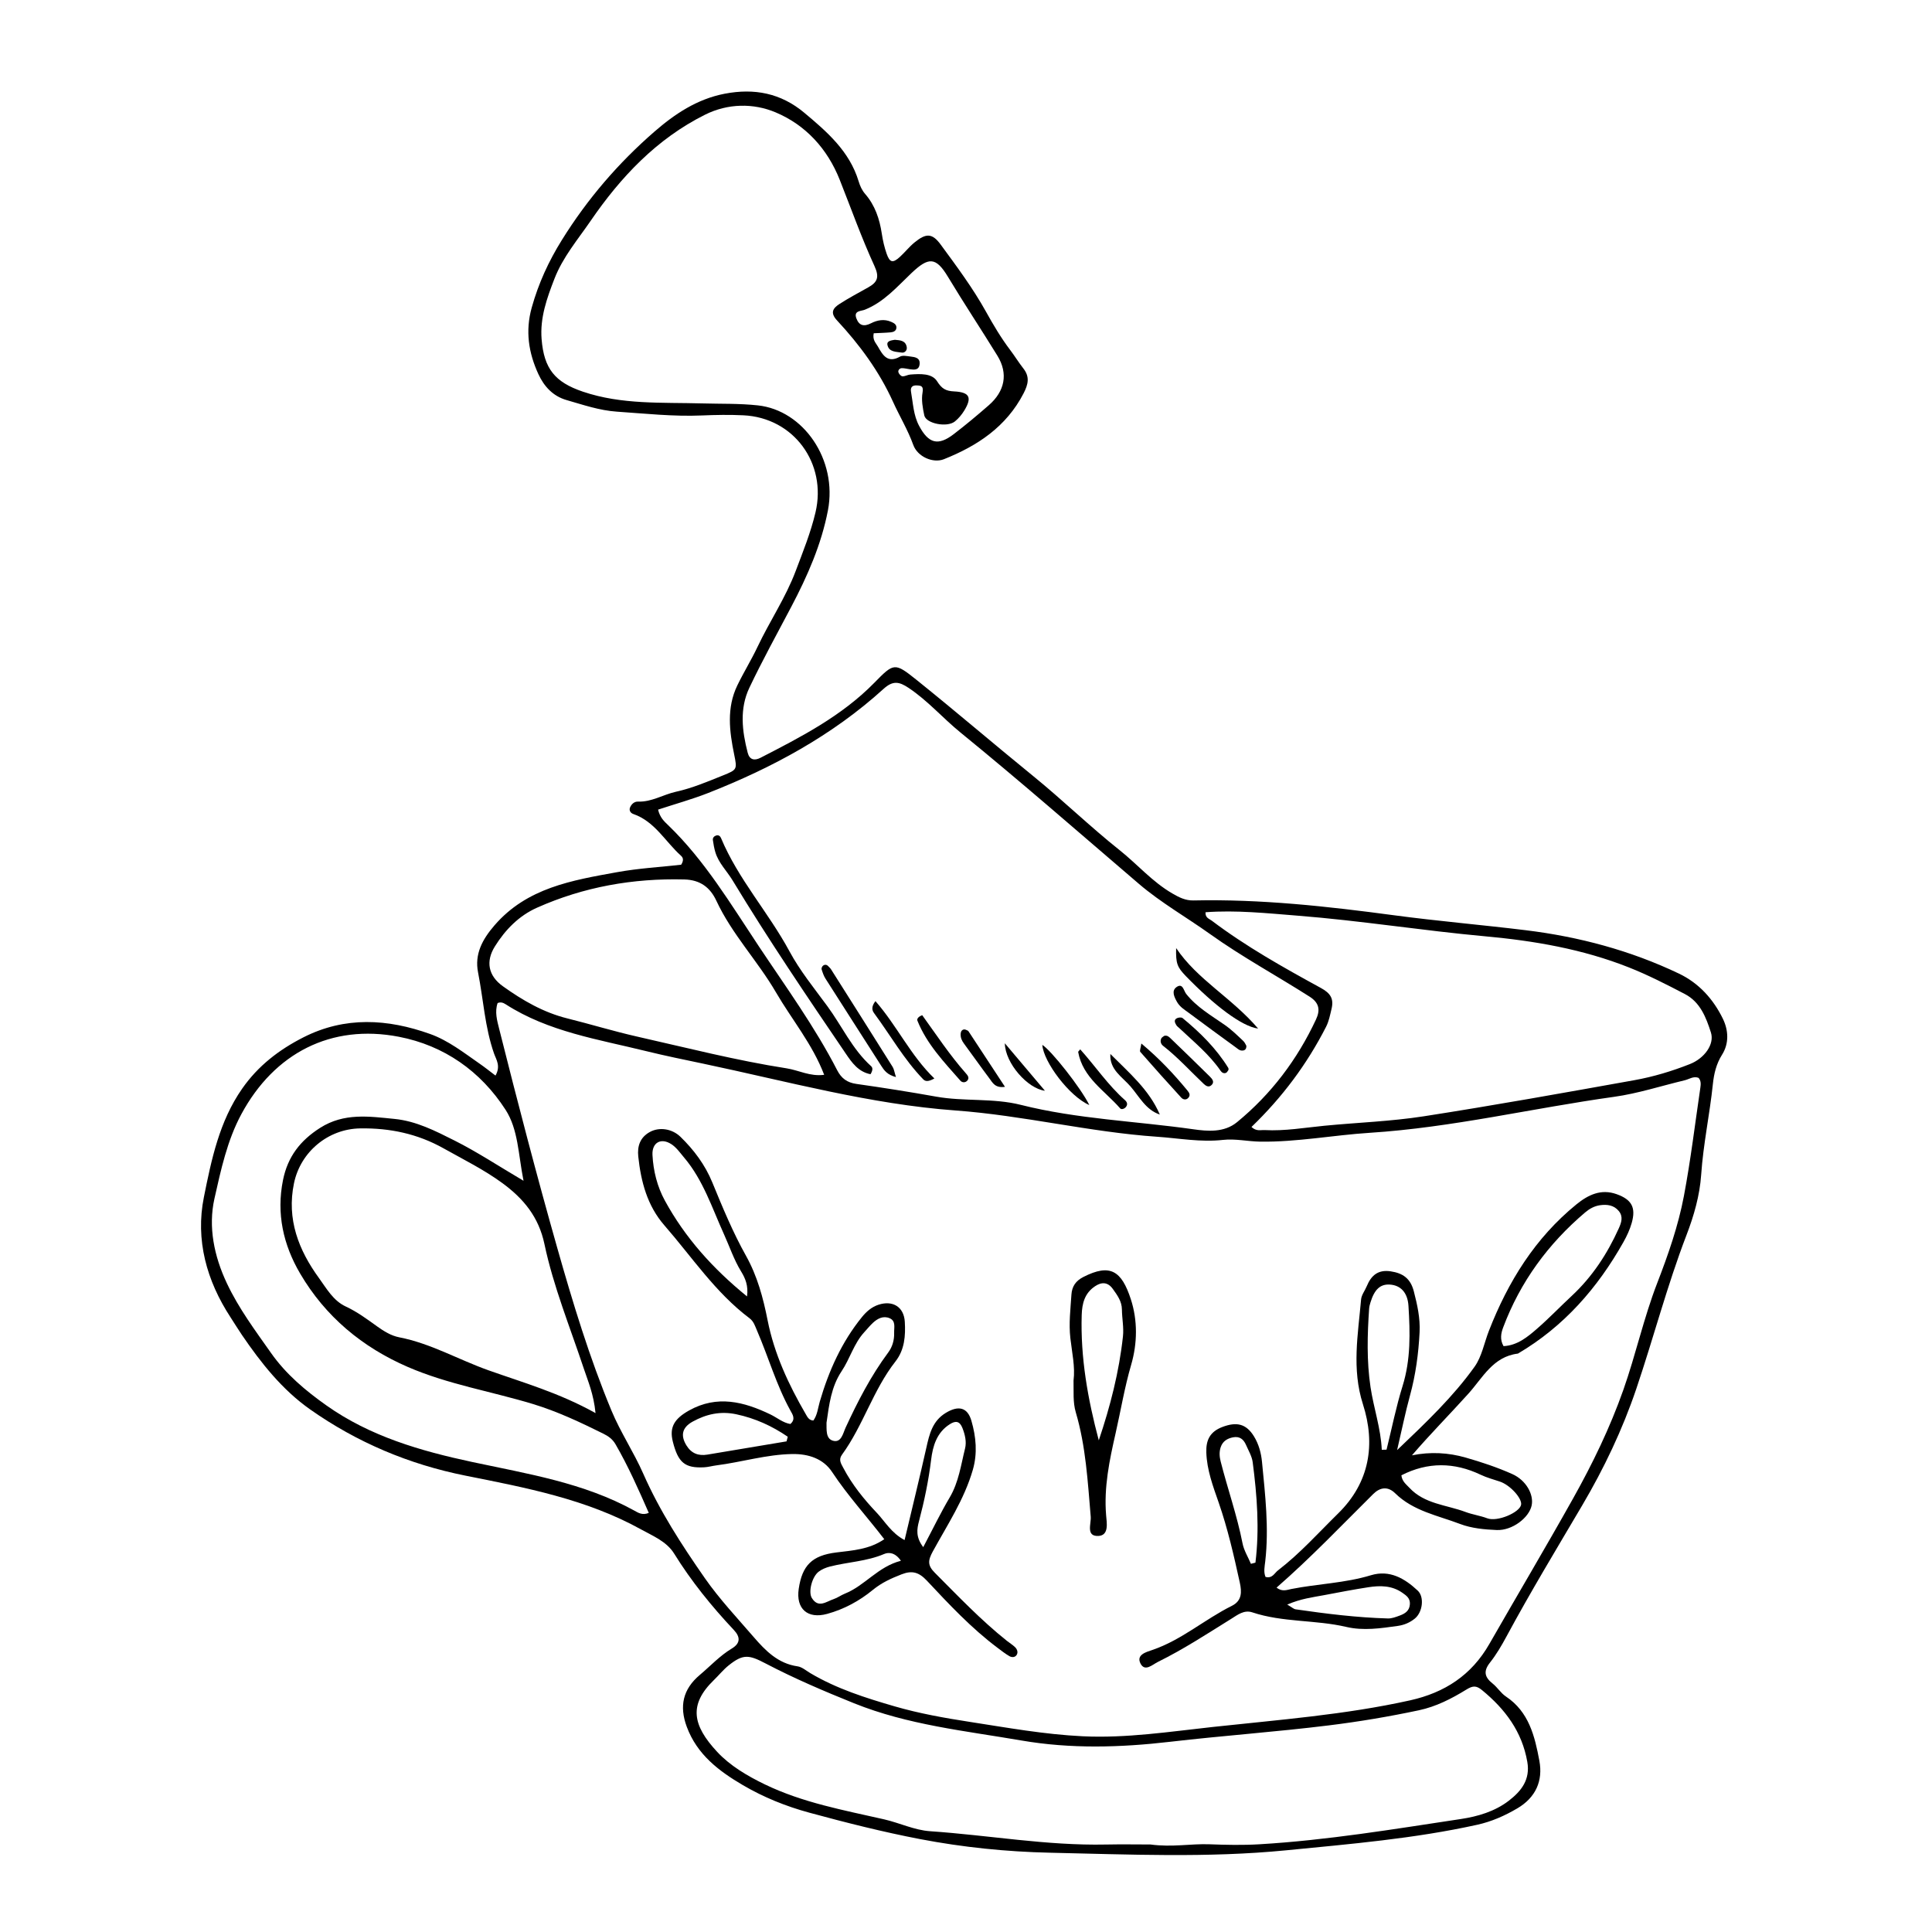 <?xml version="1.0" encoding="UTF-8"?>
<!-- Uploaded to: SVG Repo, www.svgrepo.com, Generator: SVG Repo Mixer Tools -->
<svg fill="#000000" width="800px" height="800px" version="1.1" viewBox="144 144 512 512" xmlns="http://www.w3.org/2000/svg">
 <g>
  <path d="m275.31 429.04c1.445-2.547 0.184-4.231-0.387-5.852-2.441-6.973-2.82-14.336-4.234-21.496-0.957-4.844 1.133-8.73 4.348-12.457 8.605-9.973 20.566-11.938 32.43-14.09 5.731-1.039 11.594-1.371 17.043-1.984 0.777-1.211 0.496-1.902-0.047-2.387-4.164-3.738-6.926-9.082-12.637-11.059-0.812-0.281-1.152-1.027-0.855-1.738 0.355-0.852 1.109-1.582 2.106-1.543 3.629 0.133 6.676-1.867 10.055-2.613 4.328-0.957 8.379-2.684 12.457-4.324 3.766-1.516 3.789-1.582 2.977-5.535-1.273-6.188-2.047-12.359 0.832-18.32 1.672-3.457 3.707-6.742 5.352-10.211 3.211-6.785 7.461-13.051 10.113-20.102 1.926-5.121 3.984-10.16 5.254-15.551 3.051-12.938-5.734-25.082-19.109-25.719-3.66-0.176-7.344-0.113-11.008 0.043-7.539 0.32-15.016-0.5-22.512-1.008-4.629-0.312-8.953-1.812-13.348-3.074-3.625-1.043-5.969-3.633-7.465-6.879-2.594-5.633-3.504-11.402-1.758-17.641 1.797-6.422 4.457-12.227 8-17.922 6.75-10.852 14.941-20.367 24.5-28.68 5.367-4.668 11.301-8.648 18.621-10.059 7.879-1.516 14.898-0.156 21.105 5.039 6.059 5.07 12 10.219 14.406 18.18 0.371 1.223 0.859 2.336 1.742 3.359 2.594 2.996 3.809 6.613 4.394 10.5 0.273 1.805 0.684 3.617 1.289 5.34 0.828 2.359 1.645 2.519 3.492 0.836 1.355-1.234 2.5-2.711 3.914-3.859 3.035-2.469 4.66-2.492 6.922 0.594 4.223 5.754 8.523 11.523 11.98 17.742 1.969 3.539 3.988 6.957 6.418 10.168 1.215 1.605 2.269 3.332 3.508 4.914 1.746 2.223 1.281 4.207 0.059 6.578-4.578 8.863-12.223 13.922-21.117 17.465-2.867 1.141-6.988-0.637-8.125-3.793-1.441-4-3.633-7.594-5.367-11.426-3.652-8.07-8.84-15.109-14.824-21.547-1.93-2.074-1.066-3.273 0.637-4.371 2.457-1.582 5.051-2.957 7.602-4.387 2.406-1.348 3.055-2.652 1.688-5.633-3.434-7.473-6.195-15.258-9.234-22.914-3.269-8.23-9.051-14.52-16.992-17.852-5.871-2.465-12.637-2.402-18.707 0.633-12.82 6.406-22.359 16.539-30.305 28.129-3.391 4.949-7.371 9.605-9.594 15.352-2 5.164-3.848 10.316-3.398 15.984 0.625 7.848 3.535 11.414 10.941 13.926 10.305 3.496 20.988 2.812 31.586 3.113 4.93 0.141 9.828-0.012 14.793 0.523 12.074 1.301 21.133 14.422 18.562 27.82-1.742 9.066-5.434 17.418-9.707 25.539-3.754 7.137-7.66 14.203-11.117 21.48-2.633 5.543-1.934 11.438-0.441 17.211 0.484 1.879 1.785 2.164 3.391 1.34 10.766-5.535 21.527-11.066 30.152-19.863 5.18-5.281 5.379-5.453 11.16-0.816 10.418 8.359 20.559 17.066 30.922 25.492 7.82 6.356 15.047 13.387 22.945 19.672 4.703 3.742 8.664 8.395 13.973 11.473 1.797 1.043 3.461 1.895 5.598 1.848 17.836-0.391 35.488 1.562 53.133 3.926 11.621 1.555 23.316 2.543 34.953 3.969 14.102 1.727 27.703 5.356 40.559 11.488 5.316 2.535 9.137 6.801 11.66 11.992 1.445 2.977 1.691 6.465-0.23 9.508-1.531 2.426-2.148 5.062-2.434 7.797-0.836 8.023-2.547 15.922-3.098 24-0.375 5.492-1.922 10.879-3.894 16.008-5.129 13.363-8.723 27.215-13.305 40.75-3.668 10.836-8.559 21.078-14.312 30.844-6.785 11.52-13.711 22.949-20.055 34.723-1.301 2.414-2.703 4.82-4.398 6.965-1.801 2.273-1.449 3.856 0.684 5.547 1.281 1.02 2.188 2.551 3.531 3.445 6.117 4.066 7.656 10.547 8.867 17.027 0.996 5.332-0.969 9.742-5.82 12.605-3.34 1.969-6.844 3.519-10.645 4.359-16.684 3.684-33.664 5.102-50.625 6.769-20.879 2.051-41.781 1.09-62.652 0.637-11.48-0.25-23.066-1.438-34.34-3.598-9.832-1.883-19.629-4.356-29.348-7-6.273-1.707-12.137-4.078-17.652-7.312-6.359-3.731-12.145-8.094-14.875-15.492-1.988-5.387-1.055-9.91 3.477-13.719 2.801-2.356 5.305-5.086 8.469-6.988 2.394-1.438 2.223-3.121 0.551-4.902-5.894-6.269-11.281-12.914-15.832-20.254-1.984-3.199-5.527-4.621-8.758-6.406-14.527-8.043-30.57-11.062-46.555-14.254-14.957-2.988-28.719-8.801-41.145-17.543-7.406-5.211-13.012-12.301-18.094-19.754-1.031-1.512-1.977-3.086-2.981-4.617-6.379-9.742-9.367-20.566-7.09-31.887 1.996-9.93 4.082-20.074 10.145-28.762 4.219-6.047 9.758-10.297 16.203-13.578 11.051-5.625 22.348-4.922 33.594-0.906 4.828 1.723 8.938 4.961 13.145 7.883 1.324 0.91 2.582 1.926 4.191 3.141zm0.559-19.215c-0.797 2.328-0.145 4.602 0.434 6.906 4.867 19.363 9.902 38.684 15.352 57.895 4.152 14.633 8.562 29.188 14.406 43.234 2.383 5.731 5.898 10.98 8.402 16.668 4.359 9.898 10.203 18.91 16.332 27.707 3.856 5.531 8.535 10.496 12.957 15.617 3.129 3.625 6.453 7.008 11.605 7.746 1.184 0.168 2.266 1.137 3.363 1.789 6.984 4.152 14.691 6.586 22.387 8.82 6.469 1.879 13.168 3.07 19.836 4.102 9.941 1.535 19.832 3.332 29.949 3.82 11.641 0.559 23.078-1.223 34.512-2.465 17.473-1.898 35.055-3.223 52.293-7.055 9.18-2.043 16.27-6.684 20.98-14.914 7.367-12.867 14.941-25.617 22.188-38.555 5.18-9.246 9.793-18.75 13.344-28.82 3.293-9.344 5.391-19.035 8.965-28.281 2.906-7.516 5.582-15.168 7.078-23.082 1.797-9.512 2.949-19.145 4.363-28.73 0.133-0.898 0.195-1.832-0.48-2.586-1.367-0.523-2.473 0.359-3.688 0.648-6.234 1.488-12.395 3.504-18.715 4.383-21.598 3.008-42.887 8.133-64.719 9.531-9.691 0.621-19.289 2.481-29.035 2.344-3.289-0.047-6.625-0.828-9.852-0.465-5.926 0.668-11.68-0.434-17.508-0.836-17.926-1.234-35.414-5.648-53.355-6.957-22.734-1.656-44.727-7.746-66.949-12.418-5.023-1.055-10.055-2.078-15.039-3.305-12.754-3.148-25.91-5.113-37.277-12.43-0.633-0.402-1.289-0.664-2.129-0.312zm42.527-51.266c0.496 2.121 1.648 3.137 2.672 4.121 9.73 9.383 16.586 20.914 23.984 32.031 7.191 10.809 14.848 21.332 20.812 32.914 1.098 2.137 2.621 3.273 5.062 3.621 7.07 1.004 14.133 2.117 21.164 3.375 7.426 1.328 15.066 0.324 22.418 2.176 15 3.777 30.461 4.301 45.688 6.465 3.863 0.551 8.215 0.926 11.629-1.875 9.062-7.438 15.965-16.594 20.922-27.203 1.125-2.406 0.969-4.363-1.676-6.051-8.758-5.582-17.91-10.535-26.379-16.586-6.254-4.469-13.023-8.316-18.836-13.285-15.73-13.449-31.301-27.094-47.348-40.164-4.684-3.816-8.648-8.426-13.727-11.805-2.5-1.664-4.148-1.988-6.633 0.27-13.609 12.355-29.531 20.93-46.527 27.609-4.227 1.652-8.617 2.871-13.227 4.387zm130.5 274.25c5.758 0.781 10.684-0.242 15.633-0.055 4.394 0.168 8.816 0.262 13.203 0 17.953-1.062 35.684-4.019 53.438-6.699 4.473-0.676 8.996-2 12.707-4.867 3.289-2.543 5.695-5.562 4.875-10.27-1.398-8.035-5.867-13.977-11.992-19.008-1.574-1.289-2.473-1.191-4.188-0.137-3.894 2.398-8.004 4.504-12.551 5.469-7.887 1.672-15.828 3.012-23.832 4-14.012 1.734-28.105 2.723-42.117 4.352-13.211 1.535-26.324 1.902-39.402-0.348-14.926-2.566-30.035-4.102-44.352-9.867-7.961-3.207-15.816-6.559-23.391-10.523-4.41-2.305-5.949-2.629-9.855 0.516-1.414 1.141-2.578 2.594-3.891 3.867-6.699 6.504-5.695 11.965 0.887 19.035 3.402 3.656 7.945 6.352 12.652 8.625 10.039 4.844 20.867 6.809 31.555 9.242 4.117 0.938 8.027 2.867 12.203 3.152 15.531 1.059 30.93 3.852 46.562 3.527 4.227-0.086 8.449-0.012 11.855-0.012zm26.754-190.15c1.316 1.227 2.449 0.766 3.492 0.824 5.34 0.297 10.59-0.641 15.875-1.152 8.758-0.848 17.594-1.148 26.27-2.496 18.648-2.898 37.23-6.238 55.809-9.57 5.035-0.902 9.977-2.387 14.754-4.277 3.856-1.523 6.559-5.258 5.559-8.371-1.277-3.984-2.828-8.059-6.898-10.184-4.863-2.535-9.738-5.039-14.859-7.066-12.227-4.844-25.086-7.055-38.008-8.23-16.621-1.512-33.098-4.164-49.73-5.473-8.137-0.641-16.266-1.516-24.441-0.91-0.105 1.484 0.973 1.719 1.648 2.227 9.074 6.859 18.977 12.402 28.922 17.84 2.523 1.379 3.492 2.816 2.82 5.578-0.391 1.605-0.676 3.211-1.438 4.707-5.043 9.879-11.57 18.652-19.773 26.555zm-192.91 14.258c-1.402-7.027-1.398-13.609-4.758-18.809-6.609-10.238-16.301-17.039-28.266-19.352-17.98-3.477-33.023 4.34-41.738 20.477-3.766 6.969-5.445 14.832-7.148 22.406-1.68 7.473-0.117 15.223 3.301 22.465 3.152 6.68 7.504 12.496 11.707 18.469 3.977 5.648 9.16 9.984 14.684 13.895 11.594 8.203 24.941 12.047 38.621 14.977 14.648 3.137 29.531 5.481 42.922 12.863 0.992 0.547 2.176 1.355 3.867 0.621-2.723-6.211-5.43-12.34-8.809-18.176-0.805-1.391-1.922-2.16-3.234-2.812-6.074-3.008-12.176-5.898-18.715-7.879-11.012-3.332-22.469-5.199-33.086-9.797-12.098-5.238-21.867-13.371-28.555-24.773-4.457-7.602-6.336-15.875-4.527-24.793 1.246-6.148 4.543-10.441 9.84-13.809 6.34-4.031 12.977-3.027 19.699-2.363 5.766 0.57 10.785 3.156 15.883 5.715 6.008 3.016 11.617 6.731 18.312 10.676zm19.082 61.57c-0.508-5.121-2-8.457-3.137-11.879-3.633-10.93-8.023-21.648-10.406-32.93-1.512-7.156-5.508-12.008-11.137-16.137-4.902-3.59-10.297-6.242-15.555-9.195-6.941-3.898-14.277-5.43-22.125-5.309-8.508 0.129-15.824 6.203-17.555 14.551-1.973 9.52 1.234 17.711 6.641 25.137 1.984 2.727 3.75 5.969 7.086 7.516 3.008 1.395 5.637 3.348 8.305 5.266 1.789 1.285 3.699 2.477 5.875 2.898 8.34 1.621 15.691 5.914 23.594 8.723 9.238 3.285 18.727 5.957 28.414 11.359zm60.594-89.648c-3.121-8.168-8.582-14.645-12.77-21.844-4.856-8.344-11.672-15.418-15.797-24.273-1.629-3.5-4.234-5.551-8.516-5.656-13.582-0.344-26.625 1.961-39.02 7.484-4.781 2.129-8.406 5.828-11.172 10.273-2.465 3.961-1.766 7.758 2.125 10.543 5.219 3.734 10.73 6.941 17.066 8.52 6.203 1.543 12.328 3.426 18.562 4.832 13.164 2.969 26.25 6.328 39.602 8.41 3.191 0.5 6.18 2.211 9.918 1.711zm13.129-196.52c-0.359 1.812 0.578 2.582 1.102 3.508 1.301 2.309 2.586 4.531 5.883 2.676 0.688-0.387 1.797-0.133 2.691-0.027 1.281 0.152 2.742 0.332 2.469 2.172-0.227 1.512-1.465 1.344-2.574 1.207-0.723-0.086-1.441-0.312-2.156-0.285-0.566 0.023-1.035 0.566-0.863 1.109 0.137 0.438 0.676 1.023 1.059 1.047 0.684 0.039 1.379-0.418 2.082-0.469 2.59-0.195 5.742-0.371 7.098 1.781 1.27 2.016 2.34 2.582 4.512 2.691 4.137 0.203 4.812 1.613 2.676 5.102-0.648 1.059-1.5 2.07-2.461 2.852-2.059 1.68-7.656 0.59-8.117-1.598-0.418-1.977-0.812-4.121-0.461-6.055 0.324-1.793-0.453-1.848-1.586-1.891-1.086-0.043-1.684 0.473-1.469 1.688 0.547 3.051 0.629 6.188 2.144 9.031 2.488 4.672 5.008 5.383 9.148 2.215 3.195-2.445 6.289-5.035 9.324-7.684 4.238-3.695 5.199-8.367 2.277-13.121-4.309-7.004-8.859-13.848-13.102-20.902-3.203-5.328-5.141-5.293-9.664-1-3.828 3.633-7.285 7.688-12.387 9.719-0.984 0.391-2.996 0.215-2.223 2.285 0.715 1.918 1.988 2.273 3.91 1.289 1.625-0.832 3.484-1.18 5.316-0.367 0.664 0.293 1.387 0.641 1.387 1.48 0 0.898-0.75 1.23-1.484 1.301-1.445 0.137-2.902 0.164-4.531 0.246z"/>
  <path d="m482.3 564.74c1.504 1.164 2.762 0.594 3.918 0.363 7-1.383 14.195-1.551 21.09-3.648 4.949-1.504 8.938 0.832 12.406 4.078 1.789 1.672 1.312 5.703-0.758 7.394-1.281 1.047-2.797 1.711-4.484 1.949-4.555 0.648-9.172 1.332-13.68 0.277-8.215-1.922-16.824-1.168-24.91-3.859-2.18-0.727-3.887 0.648-5.586 1.707-6.379 3.965-12.664 8.086-19.414 11.41-1.488 0.734-3.492 2.742-4.656 0.406-1.133-2.277 1.473-2.988 3.121-3.547 7.754-2.625 13.895-8.121 21.102-11.703 2.727-1.355 2.648-3.723 2.113-6.152-1.566-7.152-3.195-14.293-5.602-21.227-1.504-4.324-3.121-8.605-3.273-13.273-0.109-3.281 0.961-5.516 4.305-6.769 3.711-1.395 6.25-0.863 8.328 2.512 1.277 2.074 1.898 4.422 2.125 6.777 0.848 8.738 1.867 17.484 0.863 26.289-0.16 1.418-0.488 2.836 0.062 4.172 1.801 0.5 2.367-1.004 3.305-1.727 5.844-4.481 10.738-9.977 15.969-15.113 8.355-8.203 9.934-18.348 6.547-28.922-3.004-9.387-1.293-18.5-0.492-27.75 0.105-1.203 1.008-2.328 1.496-3.508 1.172-2.836 2.957-4.461 6.332-3.961 3.246 0.484 5.269 1.871 6.156 5.32 0.91 3.535 1.715 7.098 1.523 10.836-0.293 5.699-1.043 11.293-2.559 16.809-1.203 4.379-2.102 8.84-3.402 14.418 7.887-7.516 14.895-14.211 20.527-22.094 1.934-2.707 2.562-6.344 3.812-9.543 5.074-13 12.223-24.57 23.184-33.488 3.109-2.531 6.523-4.176 10.633-2.711 4.043 1.441 5.18 3.559 4.016 7.652-0.496 1.742-1.281 3.441-2.176 5.027-6.856 12.188-15.801 22.418-27.977 29.578-6.613 0.805-9.305 6.379-13.148 10.645-4.887 5.426-10.031 10.613-14.938 16.316 4.902-0.984 9.645-0.723 14.246 0.598 4.188 1.199 8.359 2.586 12.332 4.359 3.719 1.66 5.746 5.457 5.148 8.32-0.684 3.262-5.141 6.684-9.234 6.519-3.266-0.133-6.699-0.453-9.711-1.598-5.922-2.254-12.422-3.422-17.215-8.133-1.957-1.926-4.023-1.602-5.828 0.188-8.418 8.348-16.59 16.938-25.617 24.805zm60.152-64c3.656-0.188 6.348-2.41 8.914-4.648 3.168-2.758 6.082-5.805 9.16-8.668 5.441-5.062 9.414-11.133 12.457-17.867 0.715-1.582 1.234-3.133 0.016-4.621-1.293-1.574-3.113-1.812-5.008-1.535-1.484 0.219-2.769 0.938-3.902 1.898-9.816 8.328-17.199 18.406-21.734 30.488-0.562 1.504-0.918 3.172 0.098 4.953zm-32.266 27.469c0.422-0.012 0.844-0.02 1.262-0.031 1.395-5.633 2.527-11.344 4.25-16.871 2.184-7.012 2.008-14.117 1.559-21.25-0.223-3.566-2.121-5.438-4.894-5.629-2.543-0.176-4.113 1.246-5.172 4.719-0.16 0.523-0.312 1.066-0.352 1.609-0.488 6.953-0.668 13.945 0.359 20.82 0.832 5.555 2.731 10.938 2.988 16.633zm5.195 6.762c0.191 1.637 1.246 2.359 2.106 3.289 4.023 4.344 9.824 4.527 14.879 6.426 1.863 0.699 3.867 0.965 5.769 1.68 2.684 1.012 8.551-1.52 8.969-3.574 0.332-1.629-2.824-5.215-5.621-6.156-1.719-0.578-3.434-1.023-5.117-1.824-6.961-3.312-13.977-3.418-20.984 0.16zm-39.875 23.457c0.398-0.102 0.797-0.207 1.195-0.309 1.102-8.887 0.43-17.762-0.723-26.609-0.207-1.582-1.113-3.086-1.773-4.598-0.645-1.477-1.68-2.348-3.449-2.004-1.562 0.305-2.734 1.066-3.254 2.594-0.422 1.242-0.34 2.519-0.016 3.793 1.844 7.262 4.356 14.34 5.801 21.719 0.367 1.879 1.461 3.613 2.219 5.414zm9.625 10.801c1.27 0.738 1.711 1.184 2.211 1.258 8.117 1.18 16.254 2.191 24.465 2.422 1.043 0.031 2.137-0.398 3.148-0.77 1.406-0.52 2.598-1.273 2.684-3.062 0.074-1.562-0.969-2.254-2.019-2.988-2.746-1.922-5.844-1.941-8.953-1.461-3.961 0.609-7.898 1.371-11.836 2.117-2.996 0.562-6.055 0.914-9.699 2.484z"/>
  <path d="m378.34 551.9c-4.609-6.004-9.684-11.531-13.832-17.812-2.281-3.457-6.164-4.832-10.574-4.754-6.852 0.121-13.375 2.148-20.086 3.004-1.09 0.141-2.164 0.457-3.254 0.512-5.094 0.258-6.875-1.227-8.285-6.793-0.957-3.781 0.348-6.055 4.309-8.27 7.43-4.152 14.52-2.324 21.523 1.039 1.793 0.859 3.34 2.231 5.32 2.547 1.492-1.297 0.551-2.57 0.016-3.543-3.734-6.766-5.832-14.199-8.875-21.246-0.512-1.184-0.863-2.402-1.961-3.227-9.059-6.805-15.258-16.238-22.582-24.637-4.527-5.195-6.195-11.555-6.91-18.227-0.297-2.773 0.5-5.106 3.094-6.519 2.461-1.34 5.836-0.898 8.098 1.305 3.57 3.477 6.512 7.402 8.434 12.086 2.711 6.602 5.441 13.207 8.934 19.453 2.988 5.344 4.539 11.117 5.719 17.09 1.758 8.887 5.555 17.023 10.082 24.816 0.438 0.75 0.84 1.684 2.043 1.727 1.07-1.477 1.199-3.297 1.699-5.008 2.375-8.145 5.793-15.785 11.191-22.43 1.176-1.445 2.562-2.652 4.356-3.242 3.777-1.238 6.758 0.555 6.984 4.539 0.211 3.66-0.035 7.371-2.469 10.477-5.926 7.555-8.555 17-14.18 24.723-0.98 1.348-0.246 2.363 0.355 3.508 2.32 4.422 5.441 8.277 8.84 11.863 2.234 2.356 3.863 5.371 7.394 7.254 1.977-8.34 3.953-16.371 5.762-24.445 0.812-3.633 1.613-7.098 5.137-9.25 3.32-2.027 5.766-1.555 6.816 2.094 1.223 4.231 1.645 8.586 0.367 12.996-2.273 7.848-6.769 14.605-10.621 21.652-1.316 2.41-1.359 3.699 0.559 5.621 6.195 6.215 12.238 12.578 19.121 18.059 0.715 0.57 1.516 1.043 2.16 1.676 0.523 0.52 0.828 1.312 0.422 1.996-0.438 0.742-1.324 0.723-1.953 0.359-1.102-0.637-2.113-1.441-3.137-2.207-6.934-5.195-12.832-11.504-18.715-17.785-2.113-2.258-3.918-2.777-6.699-1.695-2.75 1.07-5.301 2.215-7.648 4.144-3.543 2.91-7.606 5.117-12.098 6.348-5.176 1.418-8.305-1.352-7.527-6.633 0.914-6.215 3.516-8.852 9.953-9.648 4.356-0.539 8.734-0.785 12.719-3.516zm-36.371-64.336c0.387-2.816-0.445-4.785-1.559-6.602-1.918-3.129-3.055-6.586-4.555-9.887-3.152-6.945-5.504-14.352-10.562-20.316-1.055-1.246-2.039-2.676-3.367-3.535-2.773-1.801-5.184-0.426-5.012 2.863 0.223 4.223 1.246 8.344 3.269 12.059 5.367 9.844 12.703 18.027 21.785 25.418zm21.066 33.488c0.043 1.711-0.258 4.129 1.625 4.727 2.289 0.727 2.734-1.922 3.426-3.418 3.219-6.977 6.723-13.77 11.32-19.965 1.109-1.496 1.609-3.293 1.551-5.168-0.043-1.391 0.516-3.148-1.188-3.883-1.68-0.727-3.215 0.07-4.473 1.254-0.797 0.75-1.484 1.609-2.227 2.414-2.785 3.016-3.812 7.055-6.043 10.387-2.742 4.109-3.297 8.836-3.992 13.652zm-10.594 4.926c0.109-0.41 0.215-0.816 0.324-1.227-4.133-2.828-8.602-4.883-13.633-5.953-4.188-0.891-7.957-0.051-11.578 1.949-2.773 1.531-3.269 3.648-1.645 6.297 1.312 2.137 3.184 2.844 5.586 2.438 6.984-1.176 13.965-2.34 20.945-3.504zm36.227 28.031c2.555-4.836 4.606-9.105 7.012-13.168 2.394-4.047 2.977-8.598 4.074-12.996 0.43-1.727 0-3.625-0.691-5.391-0.746-1.898-1.828-2.008-3.387-1.004-3.441 2.207-4.473 5.754-4.922 9.422-0.672 5.481-1.785 10.859-3.191 16.176-0.59 2.215-0.918 4.285 1.105 6.961zm-5.918 3.613c-1.508-2.215-3.231-2.316-4.426-1.805-4.625 1.977-9.625 2.117-14.395 3.336-1.039 0.266-2.113 0.707-2.961 1.348-1.777 1.34-2.812 5.379-1.824 6.981 1.734 2.812 3.844 0.938 5.785 0.297 1.031-0.34 1.941-1.035 2.957-1.441 5.309-2.117 8.781-7.16 14.863-8.715z"/>
  <path d="m428.5 509.84c0.461-3.613-0.414-7.418-0.844-11.215-0.441-3.894 0.035-7.68 0.281-11.508 0.141-2.219 1.145-3.676 3.176-4.711 7.09-3.613 10.113-1.648 12.57 5.902 1.824 5.606 1.754 11.676 0.086 17.383-1.746 5.988-2.754 12.117-4.129 18.168-1.617 7.106-3.129 14.293-2.504 21.734 0.164 1.953 0.82 5.34-2.078 5.449-3.352 0.129-1.844-3.246-2.004-5.121-0.797-9.289-1.289-18.613-3.953-27.625-0.805-2.719-0.531-5.457-0.602-8.457zm6.688 15.867c3.039-8.992 5.387-18.133 6.406-27.551 0.254-2.336-0.25-4.75-0.277-7.129-0.023-2.184-1.223-3.785-2.394-5.426-1.34-1.883-2.988-1.914-4.762-0.711-2.695 1.824-3.406 4.484-3.5 7.621-0.336 11.246 1.59 22.188 4.527 33.195z"/>
  <path d="m374.7 428.68c-3.219-0.621-4.938-3.07-6.516-5.394-10.293-15.141-20.559-30.309-30.043-45.977-1.512-2.5-3.711-4.59-4.57-7.477-0.309-1.039-0.5-2.121-0.648-3.199-0.082-0.578 0.27-1.016 0.852-1.211 0.664-0.223 1.098 0.184 1.301 0.668 4.559 10.91 12.586 19.719 18.152 30.039 2.762 5.125 6.512 9.734 9.984 14.453 3.898 5.297 6.633 11.441 11.621 15.949 0.387 0.348 0.598 0.926-0.133 2.148z"/>
  <path d="m381.44 429.43c-2.344-0.594-3.144-1.793-3.934-3.027-4.914-7.684-9.844-15.352-14.738-23.047-0.477-0.746-0.77-1.625-1.035-2.481-0.082-0.262 0.125-0.746 0.355-0.938 0.441-0.367 0.977-0.352 1.41 0.117 0.246 0.27 0.535 0.512 0.727 0.812 5.457 8.621 10.918 17.242 16.34 25.887 0.359 0.574 0.441 1.32 0.875 2.676z"/>
  <path d="m455.69 395.25c5.59 8.352 14.727 13.152 21.723 21.332-4.305-0.543-11.664-6.18-19.156-13.91-2.266-2.34-2.68-3.336-2.566-7.422z"/>
  <path d="m474.3 421.14c0.043 1.164-0.703 1.352-1.426 1.246-0.492-0.074-0.945-0.508-1.383-0.824-4.125-3.012-8.262-6.012-12.352-9.07-1.16-0.867-2.449-1.613-3.203-2.945-0.75-1.328-1.555-2.973-0.141-3.965 1.668-1.168 1.871 0.949 2.57 1.828 2.777 3.492 6.606 5.703 10.18 8.188 1.828 1.27 3.371 2.789 4.957 4.293 0.375 0.348 0.574 0.891 0.797 1.25z"/>
  <path d="m391.62 429.81c-1.762 0.98-2.465 0.727-2.973 0.203-5.098-5.269-8.68-11.672-13.008-17.52-0.504-0.684-0.828-1.656 0.363-3.184 5.703 6.516 9.293 14.391 15.617 20.5z"/>
  <path d="m388.4 413.04c3.758 5.207 7.273 10.543 11.508 15.336 0.473 0.535 1.039 1.168 0.523 1.891-0.5 0.695-1.41 0.707-1.914 0.129-4.316-4.922-8.891-9.672-11.387-15.887-0.18-0.449 0.137-1.055 1.27-1.469z"/>
  <path d="m432.68 436.85c-5.289-2.289-12.152-11.449-12.457-15.949 2.387 1.516 10.168 11.32 12.457 15.949z"/>
  <path d="m430.27 422.09c4.019 4.477 7.367 9.484 11.855 13.457 0.598 0.527 0.812 1.203 0.188 1.891-0.41 0.453-1.145 0.66-1.465 0.289-4.086-4.695-9.895-8.121-11.121-14.93-0.02-0.121 0.211-0.289 0.543-0.707z"/>
  <path d="m438.26 423.32c4.941 4.965 10.293 9.477 13.105 16.051-3.742-1.273-5.418-4.727-7.742-7.422-2.215-2.574-5.621-4.473-5.363-8.629z"/>
  <path d="m452.53 418.51c0.859-0.23 1.371 0.359 1.883 0.855 3.426 3.305 6.848 6.609 10.23 9.957 0.625 0.617 1.34 1.469 0.332 2.316-0.652 0.551-1.363 0.18-1.926-0.352-3.586-3.394-6.902-7.078-10.816-10.129-0.59-0.461-0.836-1.223-0.48-1.969 0.137-0.285 0.512-0.457 0.777-0.68z"/>
  <path d="m469.57 427.53c-0.207 0.266-0.359 0.641-0.633 0.773-0.574 0.277-1.133-0.047-1.434-0.488-3.023-4.406-7.152-7.738-10.984-11.359-0.266-0.25-0.59-0.469-0.77-0.77-0.375-0.621-0.754-1.371 0.117-1.836 0.414-0.219 1.219-0.301 1.523-0.051 4.656 3.832 8.922 8.039 12.121 13.215 0.082 0.129 0.039 0.34 0.059 0.516z"/>
  <path d="m446.47 420.54c4.844 4.062 8.656 8.141 12.215 12.469 0.5 0.605 0.84 1.207 0.266 1.891-0.602 0.715-1.43 0.508-1.906-0.012-3.664-4-7.285-8.043-10.855-12.129-0.227-0.258 0.105-1 0.281-2.219z"/>
  <path d="m410.33 432.02c-2.633 0.391-3.289-1.113-4.117-2.215-2.301-3.062-4.504-6.203-6.781-9.285-0.57-0.773-0.902-1.578-0.852-2.523 0.031-0.566 0.277-1.078 0.863-1.18 0.309-0.055 0.68 0.152 0.996 0.297 0.148 0.066 0.262 0.246 0.359 0.395 3.094 4.699 6.184 9.41 9.531 14.512z"/>
  <path d="m410.29 420.48c3.461 4.098 6.926 8.191 10.625 12.574-4.492-0.516-10.52-7.215-10.625-12.574z"/>
  <path d="m381.14 234.05c1.383 0.121 2.922 0.168 3.168 2.035 0.102 0.766-0.562 1.473-1.309 1.352-1.477-0.238-3.422-0.082-3.82-2.031-0.219-1.074 1.031-1.207 1.961-1.355z"/>
 </g>
</svg>